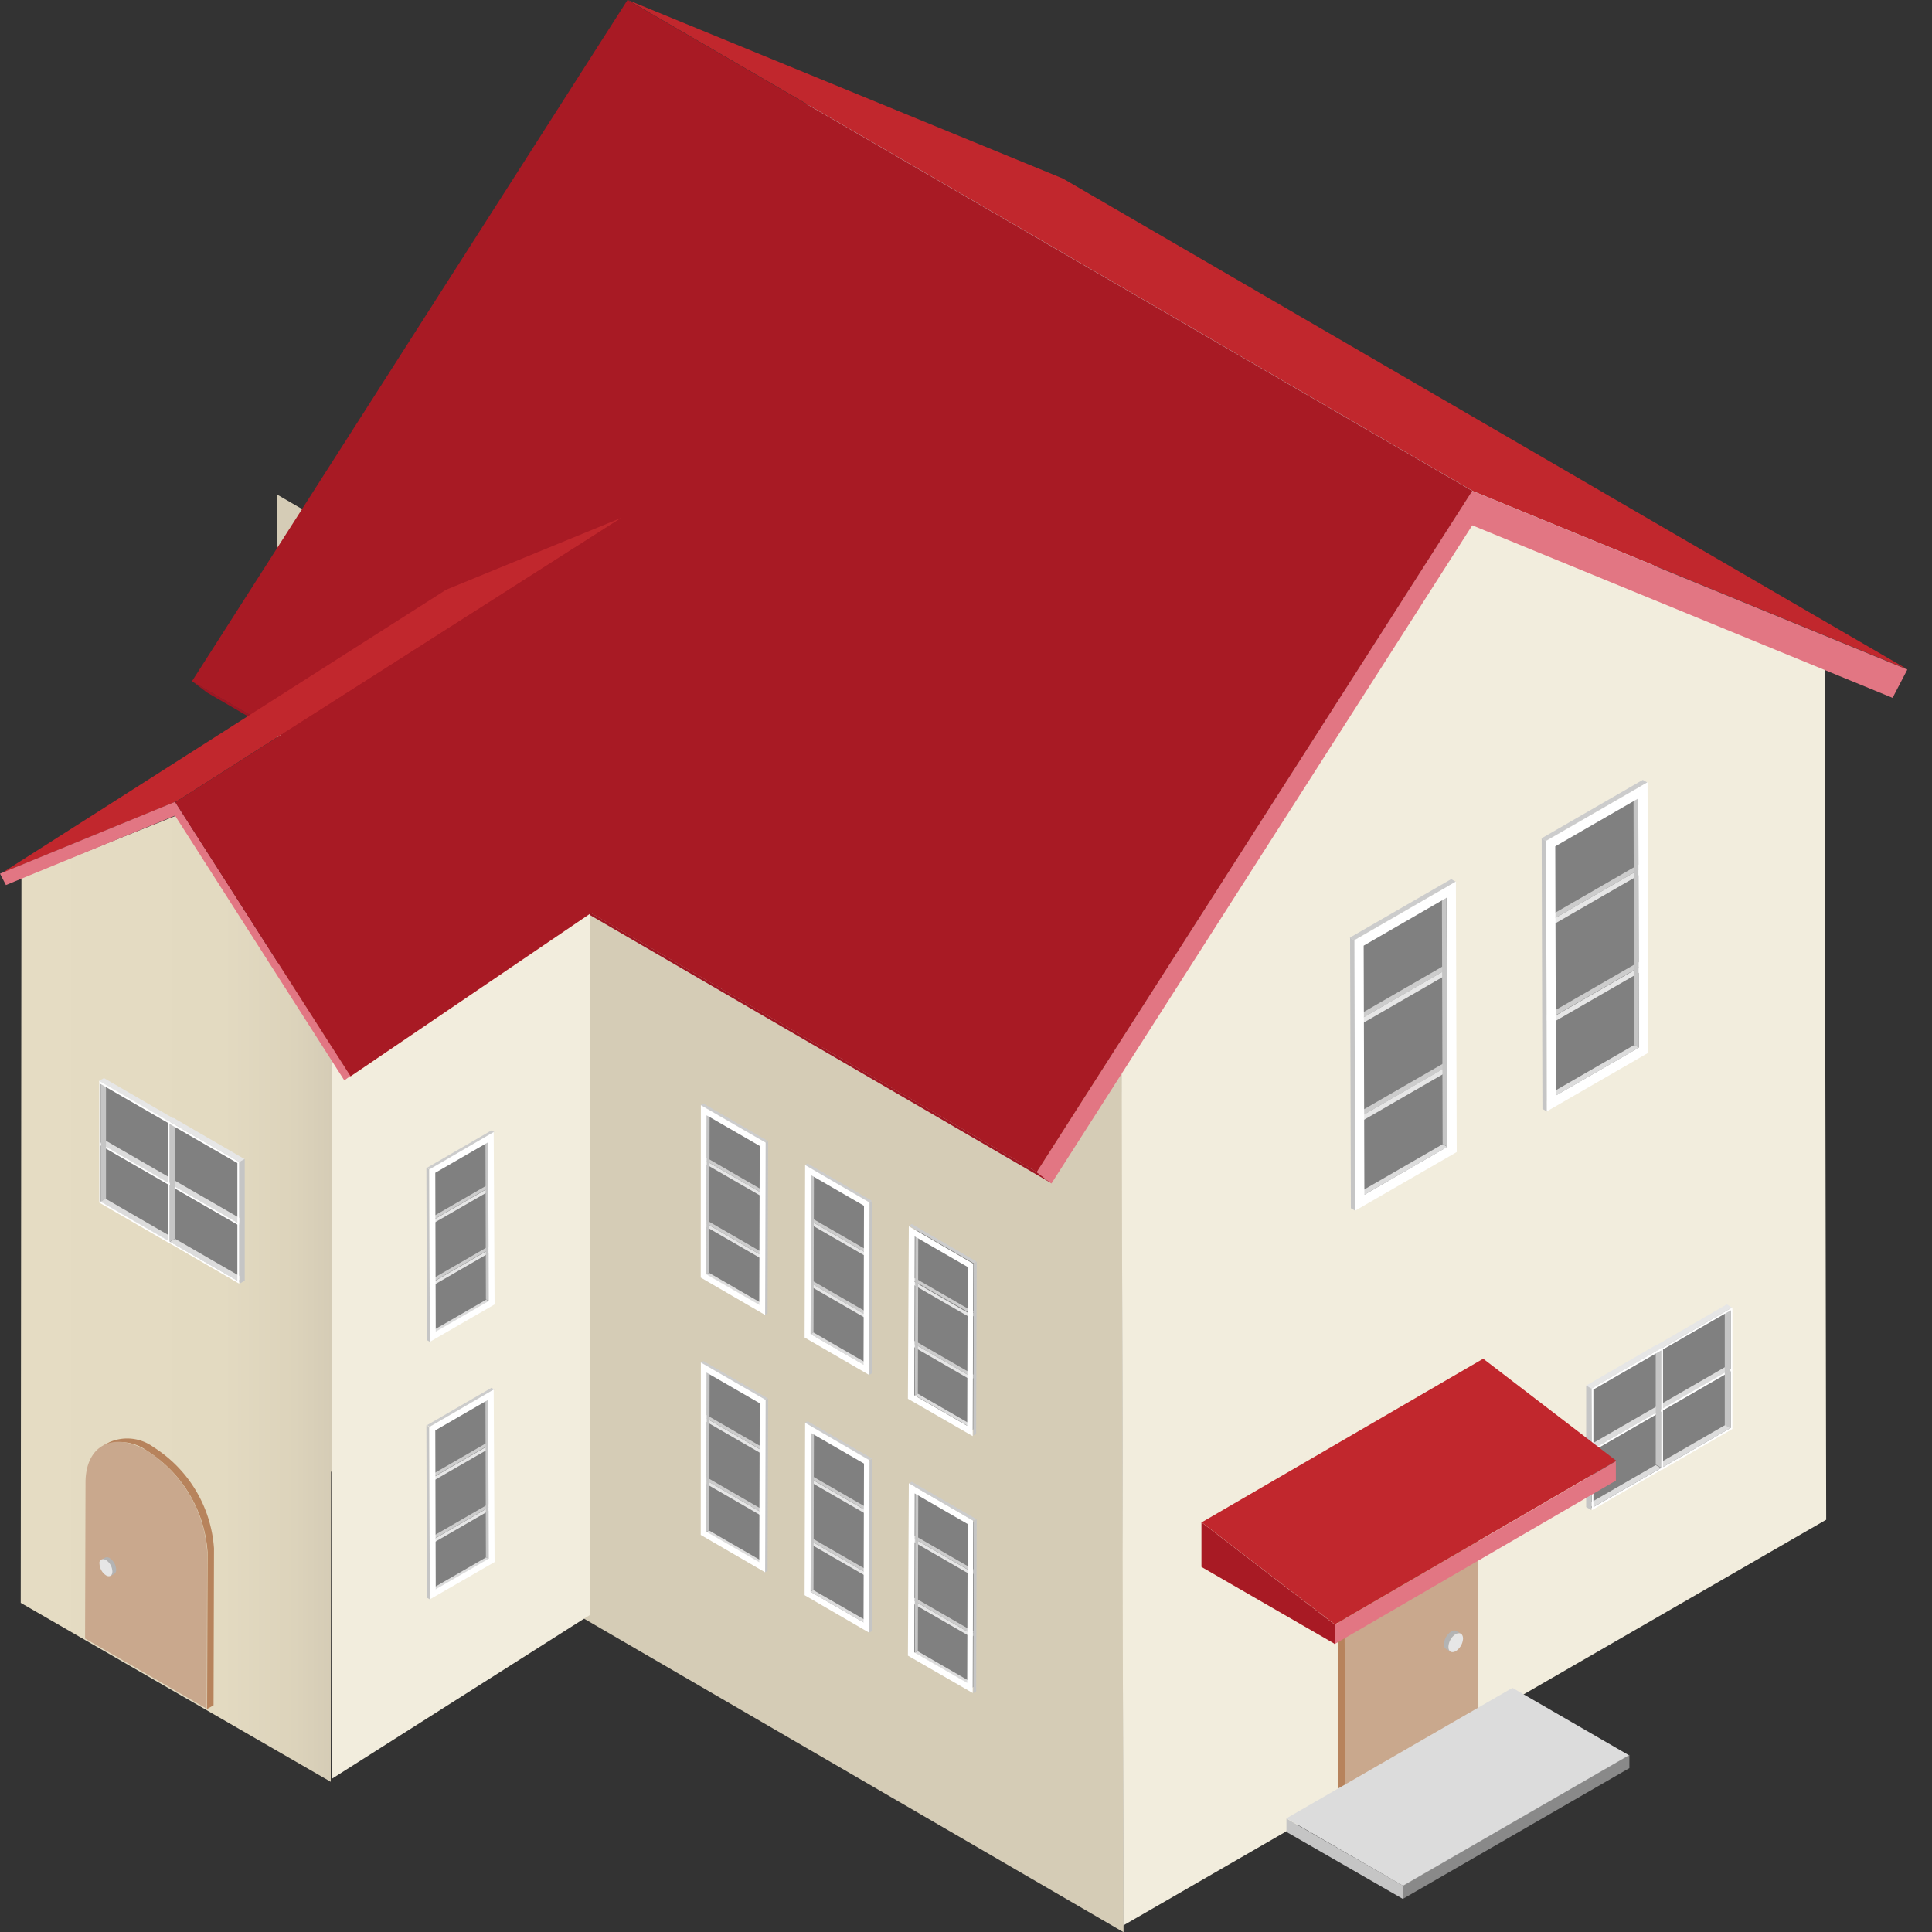 <svg xmlns="http://www.w3.org/2000/svg" xmlns:xlink="http://www.w3.org/1999/xlink" width="30" height="30.003"><rect width="100%" height="100%" fill="#333333" stroke="none"/><defs><linearGradient id="a" x1="-31.606" x2="-30.606" y1=".5" y2=".5" gradientUnits="objectBoundingBox"><stop offset="0" stop-color="#e5dcc3"/><stop offset=".65" stop-color="#e3dac1"/><stop offset=".884" stop-color="#dcd3bb"/><stop offset="1" stop-color="#d5ccb6"/></linearGradient><linearGradient xlink:href="#a" id="b" x1="0" x2="1"/></defs><path fill="#ccc" d="M28.331 10.318 15.215 2.695 9.743.506 22.86 8.129Z"/><path fill="url(#a)" d="m3046.7 942.023-13.117-7.623.025 14.7 13.117 7.623Z" transform="translate(-3029.279 -926.72)"/><path fill="#ccc" d="M22.861 8.129 9.744.506l-5.442 8.49 13.117 7.623Z"/><path fill="#f2eddd" d="m22.86 7.828-5.442 8.625.025 13.445 10.914-6.3-.025-13.278Z"/><path fill="#c1272d" d="M29.623 10.396 16.506 2.773 9.749 0l13.117 7.623Z"/><path fill="#9e1623" d="M16.101 18.201 2.984 10.578l.23.175 13.117 7.623Z"/><path fill="#e27683" d="m22.86 7.623-6.763 10.579.23.175 6.534-10.22 6.527 2.679.229-.439Z"/><path fill="gray" d="m24.08 13.101-.071-.041.011 4.033.071.042Z"/><path fill="gray" d="m25.51 12.275-.071-.042-1.432.827.071.041Z"/><path fill="gray" d="m24.075 13.101.012 4.034 1.432-.827-.011-4.034Z"/><path fill="#c5c5c5" d="m24.084 14.293-.071-.041v.083l.071.041Z"/><path fill="#ccc" d="m25.514 13.467-.071-.041-1.433.827.071.041Z"/><path fill="#e6e6e6" d="M24.088 14.291v.083l1.433-.827v-.083Z"/><path fill="#c5c5c5" d="m24.084 15.804-.071-.041v.082l.071.041Z"/><path fill="#ccc" d="m25.514 14.981-.071-.041-1.433.827.071.041Z"/><path fill="#e6e6e6" d="M24.088 15.809v.082l1.433-.827v-.082Z"/><path fill="#dcdcdc" d="m25.449 16.266-.071-.041-1.29.745.071.041Z"/><path fill="#c5c5c5" d="m25.436 12.398-.071-.041.011 3.868.071.041ZM24.01 13.06l-.071-.041.012 4.2.071.041Z"/><path fill="#ccc" d="m25.58 12.151-.071-.041-1.576.91.071.041Z"/><path fill="#fff" d="m25.595 16.347-1.576.91-.012-4.2 1.576-.91Zm-1.434.663 1.289-.744-.011-3.868-1.289.744.011 3.868"/><path fill="gray" d="m21.098 14.643-.071-.041.011 4.034.071.041ZM22.538 13.815l-.071-.041-1.433.827.071.041Z"/><path fill="gray" d="m21.102 14.642.011 4.034 1.433-.827-.011-4.034Z"/><path fill="#c5c5c5" d="m21.109 15.835-.071-.041v.083l.071.041Z"/><path fill="#ccc" d="m22.539 15.009-.071-.041-1.433.827.071.041Z"/><path fill="#e6e6e6" d="M21.104 15.837v.083l1.432-.827v-.083Z"/><path fill="#c5c5c5" d="m21.109 17.35-.071-.041v.082l.071.041Z"/><path fill="#ccc" d="m22.539 16.523-.071-.042-1.433.827.071.041Z"/><path fill="#e6e6e6" d="M21.104 17.35v.082l1.432-.827v-.082Z"/><path fill="#dcdcdc" d="m22.473 17.808-.071-.041-1.289.744.071.041Z"/><path fill="#c5c5c5" d="m22.461 13.937-.071-.041.011 3.868.071.041ZM21.035 14.602l-.071-.041.012 4.2.071.041Z"/><path fill="#ccc" d="m22.605 13.692-.071-.041-1.576.91.071.041Z"/><path fill="#fff" d="m22.62 17.889-1.577.91-.012-4.2 1.576-.91Zm-1.434.663 1.289-.745-.011-3.868-1.289.745.011 3.868"/><path fill="gray" d="m11.84 21.772.045-.026-.007 2.573-.045.026ZM10.927 21.237l.045-.026.914.528-.045.026Z"/><path fill="gray" d="m11.845 21.764-.007 2.573-.914-.528.008-2.573Z"/><path fill="#c5c5c5" d="m11.832 22.523.045-.026v.053l-.046.026Z"/><path fill="#ccc" d="m10.923 21.997.045-.026.914.527-.045.026Z"/><path fill="#e6e6e6" d="M11.834 22.525v.053l-.914-.528v-.053Z"/><path fill="#c5c5c5" d="m11.832 23.498.045-.026v.052l-.046.026Z"/><path fill="#ccc" d="m10.923 22.963.045-.026.914.528-.045.026Z"/><path fill="#e6e6e6" d="M11.834 23.491v.052l-.914-.528v-.054Z"/><path fill="#dcdcdc" d="m10.964 23.791.045-.026.822.475-.045.026Z"/><path fill="#c5c5c5" d="m10.974 21.321.045-.026-.007 2.467-.045.026ZM11.882 21.741l.045-.027-.008 2.677-.045.026Z"/><path fill="#ccc" d="m10.876 21.159.045-.026 1 .58-.045.027Z"/><path fill="#fff" d="m10.883 21.157 1.006.581-.008 2.677-1-.581Zm.907 3.1.007-2.467-.823-.475-.007 2.468.823.475"/><path fill="gray" d="m13.459 22.697.045-.026-.007 2.573-.045.026Z"/><path fill="gray" d="m12.546 22.173.045-.026.914.528-.045.026ZM13.454 22.701l-.007 2.573-.914-.528.007-2.573Z"/><path fill="#c5c5c5" d="m13.451 23.459.045-.026v.053l-.045.026Z"/><path fill="#ccc" d="m12.543 22.933.045-.026.914.527-.045.026Z"/><path fill="#e6e6e6" d="M13.454 23.461v.053l-.914-.527v-.053Z"/><path fill="#c5c5c5" d="m13.451 24.424.045-.026v.052l-.045.026Z"/><path fill="#ccc" d="m12.543 23.899.045-.026.914.528-.045.026Z"/><path fill="#e6e6e6" d="M13.454 24.426v.052l-.914-.527v-.052Z"/><path fill="#dcdcdc" d="m12.584 24.716.045-.026.823.475-.045.026Z"/><path fill="#c5c5c5" d="m12.594 22.247.045-.026-.007 2.467-.045.026ZM13.502 22.676l.045-.026-.007 2.677-.045.026Z"/><path fill="#ccc" d="m12.495 22.094.045-.026 1 .58-.045.026Z"/><path fill="#fff" d="m12.502 22.093 1 .581-.008 2.677-1-.581Zm.907 3.1.007-2.467-.822-.475-.007 2.467.823.475"/><path fill="gray" d="m15.079 23.647.045-.026-.007 2.573-.045.026ZM14.166 23.112l.045-.026.914.528-.045.026ZM15.073 23.64l-.007 2.573-.914-.528.007-2.573Z"/><path fill="#c5c5c5" d="m15.072 24.408.045-.026v.053l-.045.026Z"/><path fill="#ccc" d="m14.162 23.872.045-.026.914.527-.045.026Z"/><path fill="#e6e6e6" d="M15.073 24.4v.053l-.914-.528v-.053Z"/><path fill="#c5c5c5" d="m15.072 25.373.045-.026v.052l-.045.026Z"/><path fill="#ccc" d="m14.162 24.838.045-.026.914.528-.045.026Z"/><path fill="#e6e6e6" d="M15.073 25.365v.052l-.914-.528v-.052Z"/><path fill="#dcdcdc" d="m14.203 25.665.045-.026.822.475-.045.026Z"/><path fill="#c5c5c5" d="m14.213 23.196.046-.026-.007 2.467-.045.026ZM15.121 23.615l.045-.026-.008 2.677-.045.026Z"/><path fill="#ccc" d="m14.114 23.034.045-.026 1 .58-.045.026Z"/><path fill="#fff" d="m14.112 23.032 1 .58-.008 2.677-1.006-.58Zm.907 3.1.007-2.467-.822-.475-.007 2.467.823.475"/><path fill="gray" d="m11.84 17.768.045-.026-.007 2.573-.045.026Z"/><path fill="gray" d="m10.927 17.24.045-.026.914.528-.045.026Z"/><path fill="gray" d="m11.845 17.768-.007 2.573-.914-.528.008-2.573Z"/><path fill="#c5c5c5" d="m11.832 18.528.045-.026v.053l-.046.026Z"/><path fill="#ccc" d="m10.923 18.002.045-.026.914.528-.045.026Z"/><path fill="#e6e6e6" d="M11.834 18.529v.053l-.914-.527v-.053Z"/><path fill="#c5c5c5" d="m11.832 19.497.045-.026v.052l-.046.026Z"/><path fill="#ccc" d="m10.923 18.972.045-.026.914.528-.045.026Z"/><path fill="#e6e6e6" d="M11.834 19.5v.052l-.914-.528v-.052Z"/><path fill="#dcdcdc" d="m10.964 19.79.045-.026.822.475-.045.026Z"/><path fill="#c5c5c5" d="m10.974 17.319.045-.026-.007 2.468-.045.026ZM11.882 17.742l.045-.026-.008 2.677-.045.026Z"/><path fill="#ccc" d="m10.876 17.161.045-.026 1 .58-.045.026Z"/><path fill="#fff" d="m10.883 17.161 1.006.581-.008 2.677-1-.581Zm.907 3.1.007-2.467-.823-.475-.007 2.467.823.475"/><path fill="gray" d="m13.459 18.696.045-.026-.007 2.573-.045.026Z"/><path fill="gray" d="m12.546 18.172.045-.026.914.528-.045.026ZM13.454 18.699l-.007 2.573-.914-.528.007-2.573Z"/><path fill="#c5c5c5" d="m13.451 19.457.045-.026v.053l-.045.026Z"/><path fill="#ccc" d="m12.543 18.932.045-.026.914.528-.045.026Z"/><path fill="#e6e6e6" d="M13.454 19.46v.053l-.914-.528v-.053Z"/><path fill="#c5c5c5" d="m13.451 20.422.045-.026v.052l-.045.026Z"/><path fill="#ccc" d="m12.543 19.898.045-.026.914.528-.045.026Z"/><path fill="#e6e6e6" d="M13.454 20.424v.052l-.914-.528v-.052Z"/><path fill="#dcdcdc" d="m12.584 20.715.045-.026.823.475-.045.026Z"/><path fill="#c5c5c5" d="m12.594 18.251.045-.026-.007 2.467-.045.026ZM13.502 18.674l.045-.026-.007 2.677-.045.026Z"/><path fill="#ccc" d="m12.495 18.093.045-.026 1 .58-.045.026Z"/><path fill="#fff" d="m12.502 18.091 1 .581-.008 2.677-1-.58Zm.907 3.1.007-2.468-.822-.475-.007 2.467.823.475"/><path fill="gray" d="m15.079 19.646.045-.026-.007 2.573-.045.026ZM14.166 19.112l.045-.026.914.528-.045.026ZM15.073 19.649l-.007 2.573-.914-.528.007-2.573Z"/><path fill="#c5c5c5" d="m15.072 20.408.045-.026v.053l-.045.026Z"/><path fill="#ccc" d="m14.162 19.872.045-.026.914.527-.045.026Z"/><path fill="#e6e6e6" d="M15.073 20.41v.053l-.914-.528v-.053Z"/><path fill="#c5c5c5" d="m15.072 21.373.045-.026v.052l-.045.026Z"/><path fill="#ccc" d="m14.162 20.847.045-.026.914.528-.045.026Z"/><path fill="#e6e6e6" d="M15.073 21.374v.052l-.914-.528v-.052Z"/><path fill="#dcdcdc" d="m14.203 21.665.045-.026.822.475-.045.026Z"/><path fill="#c5c5c5" d="m14.213 19.195.046-.026-.007 2.468-.045.026ZM15.121 19.615l.045-.026-.008 2.677-.045.026Z"/><path fill="#ccc" d="m14.114 19.033.045-.026 1 .58-.045.026Z"/><path fill="#fff" d="m14.112 19.042 1 .581-.008 2.677-1.006-.58Zm.907 3.1.007-2.468-.822-.475-.007 2.467.823.475"/><path fill="#b1b1b1" d="m25.805 20.941-.08-.047v1.857l.08.047Z"/><path fill="#c6c6c6" d="m26.875 20.326-.08-.047-1.077.622.08.047Z"/><path fill="gray" d="M25.803 20.944v1.857l1.077-.622v-1.857Z"/><path fill="#c5c5c5" d="m25.802 21.891-.08-.047v.031l.08.047Z"/><path fill="#dcdcdc" d="m26.882 21.266-.08-.047-1.077.622.08.047Z"/><path fill="#fff" d="M25.801 21.882v.031l1.077-.622v-.031Z"/><path fill="#dcdcdc" d="m26.872 22.173-.08-.047-1.051.607.08.047Z"/><path fill="#c5c5c5" d="m26.862 20.349-.08-.047v1.826l.08.047ZM25.783 20.939l-.08-.047v1.888l.08.047Z"/><path fill="#e6e6e6" d="m26.893 20.302-.08-.047-1.1.638.08.047Z"/><path fill="#fff" d="m26.901 22.189-1.1.638v-1.888l1.1-.638Zm-1.078.591 1.051-.607v-1.826l-1.051.607v1.826"/><path fill="#b1b1b1" d="m24.723 21.563-.08-.047v1.857l.08.047Z"/><path fill="#c6c6c6" d="m25.803 20.949-.08-.047-1.077.622.08.047Z"/><path fill="gray" d="M24.721 21.566v1.857l1.077-.622v-1.857Z"/><path fill="#c5c5c5" d="m24.729 22.502-.08-.047v.037l.08.047Z"/><path fill="#dcdcdc" d="m25.8 21.888-.081-.047-1.077.622.08.047Z"/><path fill="#fff" d="M24.728 22.505v.031l1.077-.622v-.031Z"/><path fill="#dcdcdc" d="m25.789 22.796-.08-.047-1.051.607.08.047Z"/><path fill="#c5c5c5" d="m25.79 20.962-.08-.047v1.826l.08.047ZM24.71 21.56l-.08-.047v1.888l.08.047Z"/><path fill="#e6e6e6" d="m25.81 20.924-.08-.047-1.1.638.08.047Z"/><path fill="#fff" d="m25.82 22.811-1.1.638-.006-1.888 1.1-.638Zm-1.078.591 1.051-.606V20.97l-1.051.607v1.826"/><path fill="#b7835c" d="M21.802 23.443a.754.754 0 0 1 .755-.08l.108.063a.755.755 0 0 0-.755.08 2.217 2.217 0 0 0-1.031 1.724l.007 2.671-.108-.063-.007-2.671a2.22 2.22 0 0 1 1.031-1.724Z"/><path fill="#c9a88d" d="M21.911 23.509a2.218 2.218 0 0 0-1.031 1.724l.007 2.671 2.07-1.2-.008-2.671c-.008-.614-.468-.854-1.038-.524Z"/><path fill="#b3b3b3" d="M22.535 25.333a.079.079 0 0 1 .081-.008l.072.042a.08.08 0 0 0-.081.008.248.248 0 0 0-.113.2.08.08 0 0 0 .033.073l-.072-.042a.08.08 0 0 1-.033-.073.246.246 0 0 1 .113-.2Z"/><path fill="#e6e6e6" d="M22.604 25.374a.247.247 0 0 0-.113.2c0 .072.051.1.114.065a.25.25 0 0 0 .113-.2c-.004-.075-.054-.095-.114-.065Z"/><path fill="#e27683" d="m20.719 25.532 4.372-2.541v-.3l-4.372 2.541Z"/><path fill="#c1272d" d="m20.726 25.224 4.372-2.541-2.067-1.585-4.372 2.541Z"/><path fill="#a81a24" d="M18.656 23.638v.693l2.068 1.194v-.3Z"/><path fill="#c5c5c5" d="M19.976 28.239v.207l1.809 1.041v-.207Z"/><path fill="#898989" d="M21.792 29.274v.207l3.509-2.026v-.207Z"/><path fill="#dcdcdc" d="m19.976 28.235 1.81 1.047 3.509-2.026-1.81-1.047Z"/><path fill="#a81a24" d="M22.861 7.623 9.744 0 2.981 10.578l13.117 7.623Z"/><path fill="#f2eddd" d="m5.15 15.591 4.015-1.473v10.956L5.15 27.623Z"/><path fill="#c1272d" d="m.026 13.558 6.9-4.4 2.719-1.116-6.9 4.4Z"/><path fill="url(#b)" d="m3012.15 964.243 2.4 3.745-.011 11.262-4.814-2.779.011-11.262Z" transform="translate(-3009.403 -951.582)"/><path fill="#e27683" d="m2.719 12.451 2.721 4.256-.093.07-2.629-4.112-2.626 1.078L0 13.566Z"/><path fill="#a81a24" d="m2.722 12.458 6.922-4.41-.247 5.981-3.954 2.685Z"/><path fill="#b1b1b1" d="m2.624 17.429.08-.047v1.857l-.08.047Z"/><path fill="#c6c6c6" d="m1.546 16.81.08-.047 1.077.622-.08.047Z"/><path fill="gray" d="M2.623 17.432v1.857l-1.077-.622V16.81Z"/><path fill="#c5c5c5" d="m2.621 18.373.08-.047v.031l-.08.047Z"/><path fill="#dcdcdc" d="m1.55 17.752.08-.047 1.077.622-.081.047Z"/><path fill="#fff" d="M2.63 18.373v.031l-1.077-.622v-.031Z"/><path fill="#dcdcdc" d="m1.556 18.659.08-.047 1.051.607-.08.047Z"/><path fill="#c5c5c5" d="m1.566 16.833.08-.047v1.826l-.08.047ZM2.637 17.424l.08-.047-.006 1.888-.08.047Z"/><path fill="#e6e6e6" d="m1.534 16.787.08-.047 1.1.638-.08.047Z"/><path fill="#fff" d="m1.541 16.786 1.1.638v1.888l-1.1-.638Zm1.072 2.479v-1.826l-1.051-.607v1.826l1.051.607"/><path fill="#b1b1b1" d="m3.707 18.052.08-.047v1.857l-.08.047Z"/><path fill="#c6c6c6" d="m2.63 17.431.08-.047 1.077.622-.08.047Z"/><path fill="gray" d="M3.706 18.053v1.857l-1.077-.622v-1.857Z"/><path fill="#c5c5c5" d="m3.704 18.99.08-.047v.031l-.08.047Z"/><path fill="#dcdcdc" d="m2.622 18.372.08-.047 1.077.622-.08.047Z"/><path fill="#fff" d="M3.703 18.994v.031l-1.077-.622v-.031Z"/><path fill="#dcdcdc" d="m2.639 19.283.08-.047 1.051.607-.08.047Z"/><path fill="#c5c5c5" d="m2.639 17.454.08-.047v1.826l-.08.047ZM3.72 18.045l.08-.047v1.888l-.08.047Z"/><path fill="#e6e6e6" d="m2.616 17.406.08-.047 1.1.638-.08.047Z"/><path fill="#fff" d="m2.614 17.407 1.1.637v1.888l-1.1-.638Zm1.072 2.479V18.06l-1.051-.607v1.826l1.051.607"/><path fill="#b7835c" d="M2.382 22.47a.688.688 0 0 0-.689-.073l-.1.057a.688.688 0 0 1 .689.073 2.024 2.024 0 0 1 .941 1.573l-.007 2.437.1-.057.007-2.437a2.024 2.024 0 0 0-.941-1.573Z"/><path fill="#c9a88d" d="M2.276 22.523a2.024 2.024 0 0 1 .941 1.573l-.007 2.437-1.889-1.09.007-2.437c.008-.563.428-.783.948-.483Z"/><path fill="#b3b3b3" d="M1.704 24.195a.073.073 0 0 0-.074-.007l-.065.038a.073.073 0 0 1 .073.007.227.227 0 0 1 .1.179.072.072 0 0 1-.03.066l.066-.038a.073.073 0 0 0 .03-.067.227.227 0 0 0-.1-.178Z"/><path fill="#e6e6e6" d="M1.645 24.223a.227.227 0 0 1 .1.179c0 .066-.046.092-.1.059a.227.227 0 0 1-.1-.178c-.01-.06.04-.09.1-.06Z"/><path fill="gray" d="m6.718 22.179-.045-.026.007 2.573.045.026Z"/><path fill="gray" d="m7.628 21.655-.045-.026-.914.528.045.026Z"/><path fill="gray" d="m6.712 22.182.007 2.573.914-.528-.007-2.573Z"/><path fill="#c5c5c5" d="m6.72 22.941-.045-.026v.053l.045.026Z"/><path fill="#ccc" d="m7.63 22.415-.045-.026-.914.528.045.026Z"/><path fill="#e6e6e6" d="M6.724 22.943v.053l.914-.527v-.053Z"/><path fill="#c5c5c5" d="m6.72 23.916-.045-.026v.052l.045.026Z"/><path fill="#ccc" d="m7.63 23.381-.045-.026-.914.528.045.026Z"/><path fill="#e6e6e6" d="M6.724 23.908v.052l.914-.528v-.052Z"/><path fill="#dcdcdc" d="m7.594 24.208-.045-.026-.823.475.045.026Z"/><path fill="#c5c5c5" d="m7.583 21.739-.045-.026.007 2.468.046.026ZM6.666 22.158l-.045-.026.008 2.677.045.026Z"/><path fill="#ccc" d="m7.676 21.576-.045-.026-1 .58.045.026Z"/><path fill="#fff" d="m7.68 24.255-1.006.58-.008-2.677 1-.581Zm-.915.423.823-.475-.007-2.467-.822.475.007 2.468"/><path fill="gray" d="m6.718 18.185-.045-.026.007 2.573.045.026Z"/><path fill="gray" d="m7.628 17.657-.045-.026-.914.528.045.026Z"/><path fill="gray" d="m6.712 18.185.007 2.573.914-.528-.007-2.573Z"/><path fill="#c5c5c5" d="m6.72 18.95-.045-.026v.053l.045.026Z"/><path fill="#ccc" d="m7.63 18.418-.045-.026-.914.528.045.026Z"/><path fill="#e6e6e6" d="M6.724 18.945v.053l.914-.527v-.053Z"/><path fill="#c5c5c5" d="m6.72 19.915-.045-.026v.052l.045.026Z"/><path fill="#ccc" d="m7.63 19.38-.045-.026-.914.528.045.026Z"/><path fill="#e6e6e6" d="M6.724 19.908v.052l.914-.528v-.052Z"/><path fill="#dcdcdc" d="m7.594 20.208-.045-.026-.823.475.045.026Z"/><path fill="#c5c5c5" d="m7.583 17.736-.045-.026.007 2.467.046.026ZM6.666 18.158l-.045-.026.008 2.677.045.026Z"/><path fill="#ccc" d="m7.676 17.579-.045-.026-1 .58.045.026Z"/><path fill="#fff" d="m7.68 20.255-1.006.581-.008-2.677 1-.581Zm-.915.423.823-.475-.007-2.467-.822.475.007 2.467"/></svg>